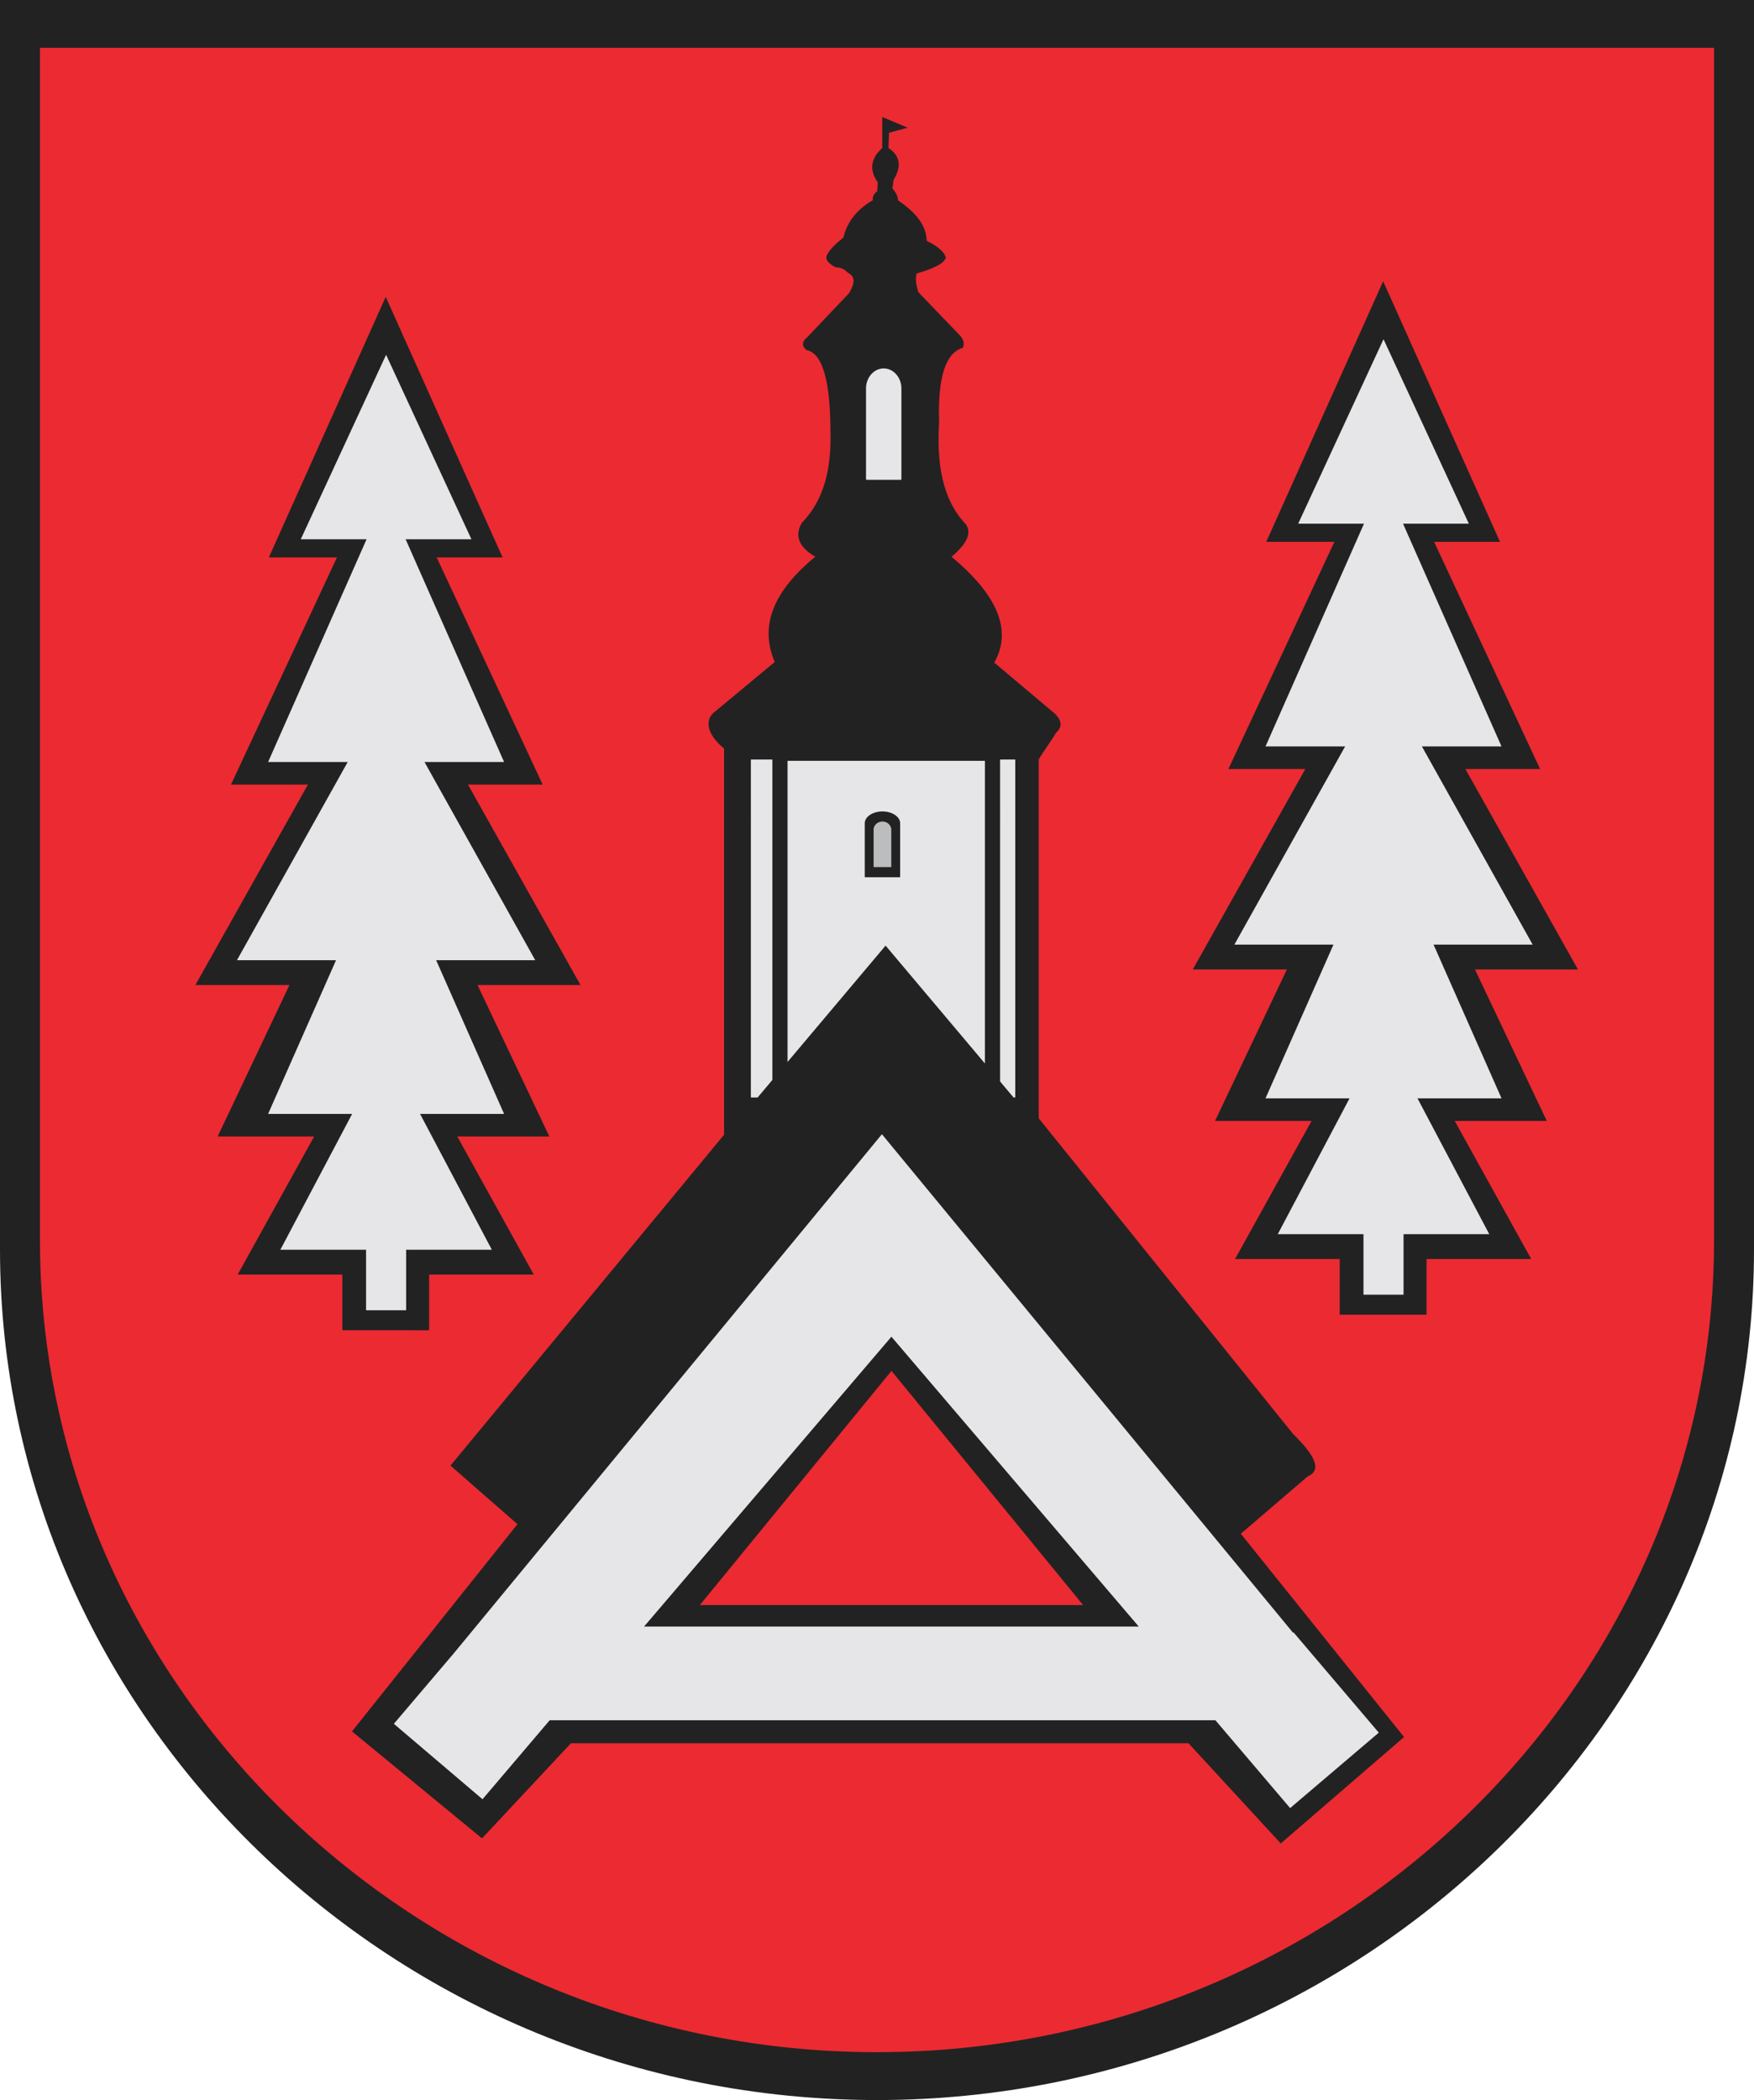 <svg width="548.273" height="656.188"><path d="M548.273 0v390.449c0 146.153-123.359 265.739-274.136 265.739C123.363 656.188 0 536.606 0 390.449V0h548.273" style="stroke:none;fill-rule:evenodd;fill:#222"/><path d="M275.836 256.707c1.519 0 2.765 1.152 2.765 2.566v11.368c0 .101-.003.199-.019.3h-5.496a2.469 2.469 0 0 1-.016-.3v-11.368c0-1.41 1.242-2.566 2.766-2.566" style="stroke:none;fill-rule:evenodd;fill:#bbbdbe"/><path d="m278.664 428.356 59.895 73.164H218.766l59.894-73.164h.004zM432.348 87.887l36.535 81.422h-20.598l33.125 70.984h-23.348l35.18 62.633h-32.195l22.453 47.32h-28.781l23.906 43.145h-32.707v17.398h-27.141v-17.398H386.07l23.907-43.145h-30.172l22.453-47.32h-29.414l35.179-62.633H383.98l33.125-70.984h-21.293l36.536-81.422zM120.57 92.758l36.535 81.422h-20.597l33.125 70.984h-23.348l35.18 62.633h-32.196l22.454 47.32h-28.782l23.907 43.145h-32.707v17.394H107v-17.394H74.293l23.906-43.145H68.027l22.453-47.32H61.066l35.18-62.633H72.203l33.125-70.984H84.035l36.535-81.422zm20.25 365.195 20.938 18.297L110.027 541l40.645 33.43 27.801-29.735h193.023l28.855 31.317 38.532-33.254-51.024-63.52c6.977-5.98 13.957-11.965 20.938-17.945 4.746-2.008 1.828-6.937-4.574-13.195l-79.532-98.668V237.301c1.582-2.754 3.762-5.512 5.348-8.27 2.238-1.992 1.758-3.988-.242-5.98-6.332-5.336-12.668-10.672-19-16.012 5.629-9.965 1.172-20.988-13.371-33.078 5.406-4.535 6.066-7.613 4.574-10.027-5.836-6.086-9.512-15.493-8.445-32.2-.454-13.789 2.004-21.472 7.386-23.05.649-1.407.239-2.813-1.23-4.223l-12.668-13.195c-.574-1.934-1.016-3.867-.527-5.805 4.906-1.41 8.488-2.984 9.148-4.926-.398-1.758-2.395-3.515-5.98-5.277-.184-3.789-1.879-7.813-8.973-12.668-.055-1.231-.641-2.461-1.758-3.691.113-.879.234-1.758.352-2.637 2.257-3.805 2.527-7.281-1.582-10.028.054-1.582.113-3.164.171-4.75 1.934-.523 3.872-1.054 5.805-1.582-2.637-1.113-5.277-2.226-7.918-3.343v9.675c-3.652 3.309-4.121 6.887-1.406 10.731-.055.937-.113 1.875-.176 2.812-1 .672-1.469 1.61-1.406 2.813-4.906 2.809-7.957 6.68-9.149 11.609-2.355 1.934-4.515 3.867-5.277 5.805-.39 1.504 1.074 2.543 2.813 3.516 1.496 0 2.726.523 3.695 1.582 1.773.968 3.016 2.339.523 6.507l-13.019 13.723c-1.707 1.348-1.824 2.695-.352 4.047 5.34.945 7.532 10.402 7.563 25.687.261 11.067-1.797 20.977-8.973 28.329-2.308 4.046-.898 7.566 4.223 10.554-12.434 10.219-17.754 21.09-12.668 32.903l-18.649 15.48c-3.035 2.133-3.152 6.649 2.809 11.567v120.667L140.82 457.938v.015zM535.781 14.949v372.657c0 139.492-117.738 253.628-261.644 253.628-143.903 0-261.645-114.132-261.645-253.628V14.949h523.289" style="stroke:none;fill-rule:evenodd;fill:#ec2a32"/><path d="m123.121 538.621 18.648-21.922 133.903-162.297 128.527 155.782.141-.121 26.648 31.328-27.715 23.574-23.351-27.449H171.824l-20.996 24.683-27.715-23.574.008-.004zm155.523-120.945 77.317 90.566H201.324l77.317-90.566h.003zm160.083-32.043v18.898h-12.524v-18.898H399.41l22.441-42.449h-26.269l21.234-48.016H385.84l34.625-61.937h-24.883l30.777-69.59h-20.57l26.676-57.649 26.676 57.649H438.57l30.778 69.59h-24.883l34.625 61.937h-30.977l21.235 48.016h-26.27l22.441 42.449h-26.792zM276.23 115.121c3.043 0 5.536 2.82 5.536 6.274v27.789c0 .25-.012.492-.036.738h-10.992a7.796 7.796 0 0 1-.035-.738v-27.789c0-3.45 2.488-6.274 5.535-6.274h-.008zm-41.527 122.207h6.723v100.129l-4.606 5.465h-2.113V237.328h-.004zm41.133 16.215c3.043 0 5.535 1.668 5.535 3.707v16.418c0 .145-.012.293-.035.434h-10.992a2.585 2.585 0 0 1-.035-.434V257.25c0-2.039 2.488-3.707 5.535-3.707h-.008zm36.777-16.215h4.742v105.594h-.531l-4.211-4.996V237.328zm-66.441.399h61.695v94.57l-31.047-36.828-30.648 36.359v-94.101zM126.949 390.504v18.898h-12.523v-18.898H87.633l22.441-42.449H83.805l21.234-48.02H74.063l34.624-61.937H83.805l30.777-69.59h-20.57l26.675-57.649 26.676 57.649h-20.57l30.777 69.59h-24.883l34.625 61.937h-30.976l21.234 48.02h-26.269l22.441 42.449h-26.793" style="stroke:none;fill-rule:evenodd;fill:#e6e6e8"/></svg>